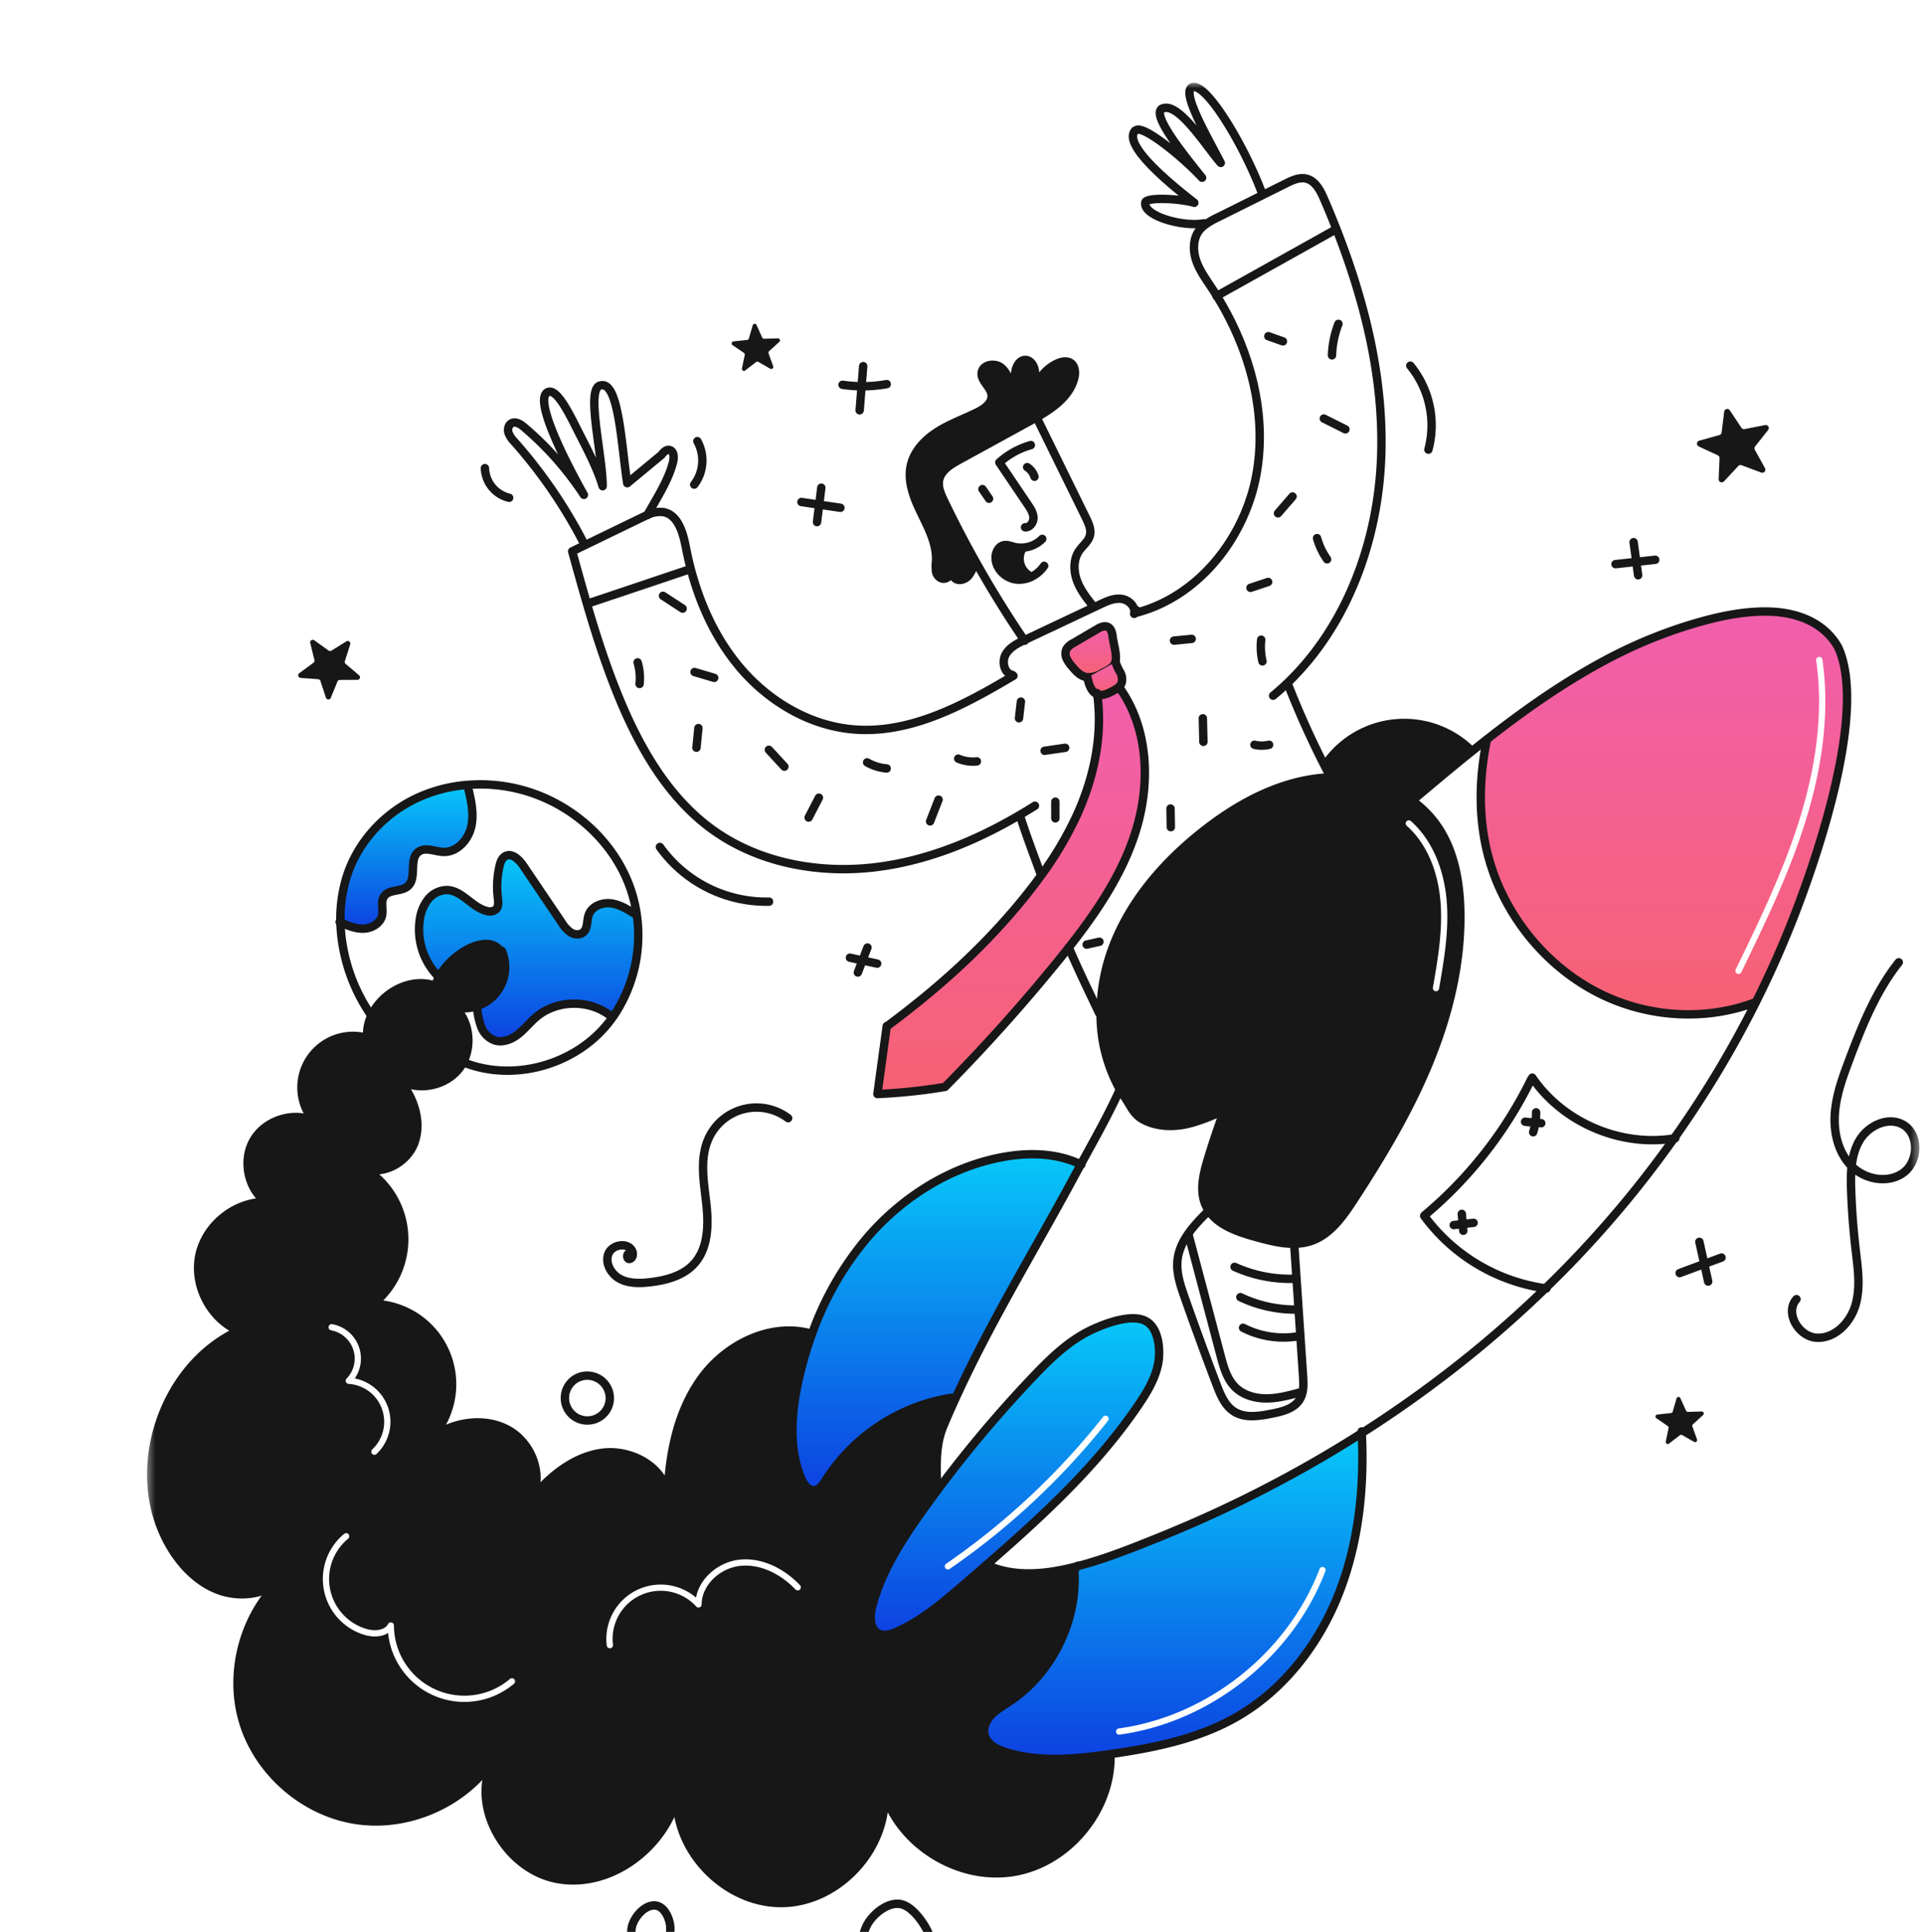 <svg xmlns="http://www.w3.org/2000/svg" width="229" height="230" fill="none" viewBox="0 0 229 230"><mask id="a" width="212" height="228" x="17" y="9" maskUnits="userSpaceOnUse" style="mask-type:luminance"><path fill="#fff" d="M228.575 9.738H17.425v226.525h211.15z"/></mask><g mask="url(#a)"><path fill="#171717" fill-rule="evenodd" d="M131.068 120.573a18.3 18.3 0 0 0 2.498 9.481l.047.079c.333.484.584.899.803 1.26.565.935.914 1.511 1.912 1.998 1.383.675 2.993.785 4.51.536 1.516-.248 3.553-1.081 4.945-1.734a99 99 0 0 0-1.935 5.749c-.544 1.795-1.031 3.775-.288 5.497q.161.37.384.705c1.199 1.791 3.595 2.578 5.747 3.163 1.447.393 2.966.785 4.445.762a6.4 6.4 0 0 0 2.01-.327c2.253-.772 3.739-2.871 5.042-4.866 3.387-5.192 6.593-10.537 8.956-16.269s3.871-11.886 3.757-18.085c-.067-3.664-.76-7.462-2.919-10.43a12.2 12.2 0 0 0-2.784-2.746v-.002c-2.754-1.976-6.295-2.91-9.744-2.802-.402.01-.805.037-1.201.08-5.132.526-9.859 3.094-13.919 6.278-4.702 3.682-8.777 8.365-10.859 13.96a22.3 22.3 0 0 0-1.407 7.713m36.95-22.818a.372.372 0 1 0-.495.556c2.497 2.222 3.738 5.626 4.016 9.023.279 3.402-.307 6.817-.903 10.242a.372.372 0 0 0 .734.127c.592-3.409 1.199-6.918.911-10.429-.288-3.517-1.578-7.129-4.263-9.52" clip-rule="evenodd"/><path fill="url(#b)" fill-rule="evenodd" d="M177.077 88.026c-1.254 5.988-1.01 12.177 1.513 17.748 2.524 5.571 7.017 10.268 12.573 12.826 5.556 2.559 12.137 2.904 17.855.727l.056.03a120 120 0 0 0 5.118-11.702c2.544-6.784 8.058-23.221 4.717-30.571-1.642-2.953-4.843-4.157-8.077-4.268-3.484-.12-7.022.757-10.32 1.801a56.6 56.6 0 0 0-9.953 4.308c-4.772 2.6-9.211 5.744-13.487 9.094zm39.937-9.528a.373.373 0 0 0-.737.107c.917 6.338-.075 12.853-1.999 19.002-1.924 6.153-4.752 11.983-7.584 17.815a.371.371 0 1 0 .67.325c2.828-5.824 5.681-11.703 7.624-17.917 1.945-6.217 2.964-12.849 2.026-19.332" clip-rule="evenodd"/><path fill="url(#c)" fill-rule="evenodd" d="M159.493 189.56c2.325-5.988 2.983-12.527 2.675-18.949q-2.098 1.34-4.237 2.601a148 148 0 0 1-19.783 9.754c-3.206 1.298-6.472 2.611-9.829 3.487q-.193.205-.382.41c.419 6.134-2.675 12.39-7.809 15.774q-.213.14-.429.278c-.598.383-1.198.767-1.68 1.286-.599.642-.993 1.559-.757 2.404.292 1.057 1.419 1.635 2.466 1.968 3.916 1.253 8.151.861 12.223.293l.134-.019.147-.021c5.248-.747 10.561-1.829 15.144-4.484 5.618-3.256 9.767-8.728 12.117-14.782m-1.658-2.508a.372.372 0 0 0-.695-.266c-3.812 9.976-13.342 17.54-23.923 18.988a.372.372 0 0 0 .101.737c10.851-1.484 20.608-9.229 24.517-19.459" clip-rule="evenodd"/><path fill="url(#d)" fill-rule="evenodd" d="M109.782 179.96c-2.457 3.46-4.797 7.102-5.896 11.199-.322 1.208-.352 2.829.787 3.341.676.306 1.459.05 2.137-.25 3.005-1.34 5.546-3.52 8.038-5.673q1.35-1.16 2.694-2.332c6.626-5.762 13.122-11.747 18.04-18.996.995-1.471 1.941-3.027 2.308-4.764.333-1.56.186-4.374-1.476-5.228-1.703-.878-4.814.308-6.375 1.038-2.755 1.28-4.978 3.459-7.07 5.66a145.6 145.6 0 0 0-13.187 16.005m22.165-10.822a.372.372 0 0 0-.584-.462 86 86 0 0 1-18.694 17.494.372.372 0 0 0 .422.613 86.8 86.8 0 0 0 18.856-17.645" clip-rule="evenodd"/><path fill="#171717" d="M158.454 92.532a85 85 0 0 1-.785-1.506l.256-.128a11.37 11.37 0 0 1 8.198-4.773 11.36 11.36 0 0 1 8.962 3.107l.179.223q-1.425 1.143-2.831 2.308a468 468 0 0 0-4.169 3.491l-.064.09c-2.755-1.975-6.296-2.91-9.745-2.802z"/><path fill="url(#e)" d="M130.662 82.649c-.734-.282-1.003-1.199-1.161-1.988l.002-.037a3 3 0 0 0 1.727-.474c.688-.39 1.402-.633 1.596-1.328h.02q.221.636.558 1.219a1.69 1.69 0 0 1 .154 1.295 1.33 1.33 0 0 1-.442.556q-.3.222-.635.387c-.543.288-1.163.583-1.749.397a.4.4 0 0 1-.07-.027"/><path fill="url(#f)" d="M132.502 75.818c.103.826.492 2.034.355 2.858q-.012.074-.032.147c-.194.695-.908.938-1.596 1.327a3 3 0 0 1-1.727.474 1.7 1.7 0 0 1-.317-.06c-.628-.183-1.087-.707-1.509-1.205a4 4 0 0 1-.658-.958 1.35 1.35 0 0 1-.015-1.128 2 2 0 0 1 .82-.714l2.824-1.658c.392-.23.871-.466 1.281-.265.41.2.517.727.574 1.181"/><path fill="#171717" d="M125.959 43.243c.479-.208 1.059-.327 1.503-.054.591.365.633 1.213.452 1.88-.605 2.244-2.727 3.646-4.782 4.795q-.204.114-.41.226l-8.531 4.675c-1.005.55-2.112 1.233-2.35 2.352-.179.844.196 1.698.568 2.477a129 129 0 0 0 3.859 7.41l-.26.146a3.85 3.85 0 0 1-.688 1.4c-.35.389-.928.625-1.409.421a.87.87 0 0 1-.494-.878q.119-.193.213-.397a.6.6 0 0 0-.213.397c-.298.486-.718.91-1.238.786a1.07 1.07 0 0 1-.72-.878q-.066-.602.007-1.201c.103-2.005-.886-3.884-1.761-5.69-.876-1.807-1.692-3.822-1.224-5.774.405-1.698 1.727-3.043 3.203-3.97 1.476-.929 3.137-1.52 4.703-2.291.841-.415 1.772-1.087 1.697-2.02-.082-1.013-1.347-1.735-1.174-2.735.162-.922 1.524-1.151 2.273-.585s1.015 1.553 1.238 2.466c.41-.533.383-1.268.487-1.933.105-.665.516-1.417 1.189-1.42.663-.004 1.089.733 1.147 1.393.057.66-.1 1.34.071 1.98a4.82 4.82 0 0 1 2.644-2.978M121.728 65.35a2.34 2.34 0 0 0 1.087 3.296l.01.022a3.3 3.3 0 0 1-1.804.326c-1.288-.154-2.445-1.278-2.465-2.576-.01-.655.35-1.387.995-1.514.405-.08.809.095 1.209.196.314.08.639.112.963.097z"/><path fill="url(#g)" d="M95.397 175.984c-1.499-3.64-1.159-7.777-.313-11.623a44 44 0 0 1 1.61-5.558 36.8 36.8 0 0 1 6.51-11.378c4.109-4.806 9.729-8.412 15.936-9.625 3.198-.626 6.64-.59 9.568.831q-.26.478-.521.963c-4.896 9.127-10.194 17.653-14.454 27.013l-.442-.204a21.86 21.86 0 0 0-14.97 9.832c-.326.516-.715 1.107-1.324 1.171-.764.08-1.307-.712-1.6-1.422"/><path fill="url(#h)" d="M127.276 112.799q-.707.897-1.426 1.779a206 206 0 0 1-13.314 14.822l-.019.002a67 67 0 0 1-8.03.844q.554-4.046 1.111-8.09l.18-.094c5.216-3.883 10.019-8.075 14.3-12.968a67 67 0 0 0 3.96-4.943 41.6 41.6 0 0 0 4.266-7.256c1.999-4.45 3.033-9.417 2.358-14.247a.4.4 0 0 0 .072.027c.586.186 1.206-.11 1.749-.397q.334-.166.633-.387h.214c3.504 4.9 3.697 11.59 1.841 17.322-1.624 5.012-4.627 9.432-7.895 13.586"/><path fill="url(#i)" d="M75.816 108.791a17.18 17.18 0 0 1-2.586 11.926l-.042-.027-.35.362c-2.484-2.089-6.48-2.084-8.958.008-.772.65-1.395 1.466-2.194 2.084s-1.861 1.035-2.816.705a2.8 2.8 0 0 1-1.563-1.603 8.3 8.3 0 0 1-.49-2.246l-.54-.075a4.894 4.894 0 0 0 3.877-4.617 4.9 4.9 0 0 0-.399-2.11h-.188c-1.544-2.154-5.774.32-7.258 3.049l-.353-.251a7.98 7.98 0 0 1-1.97-6.486 5 5 0 0 1 .978-2.42 2.9 2.9 0 0 1 2.288-1.129c1.799.067 2.957 2.067 4.71 2.489.179.06.37.077.557.049.186-.029.364-.102.517-.213.372-.335.307-.92.248-1.419a10.9 10.9 0 0 1 .199-3.749c.106-.467.28-.971.702-1.197.784-.421 1.635.417 2.136 1.154l4.559 6.737c.27.464.633.868 1.067 1.183.454.282 1.092.348 1.501.003.573-.479.412-1.387.66-2.092.353-1.002 1.561-1.489 2.618-1.365s1.995.707 2.894 1.276z"/><path fill="url(#j)" d="M49.842 101.404c-1.191.873-.163 3.097-1.26 4.084-.785.708-2.255.348-2.845 1.224-.432.643-.077 1.516-.238 2.273-.209.96-1.253 1.551-2.236 1.573-.953.026-1.856-.362-2.73-.752-.044-1.774.19-3.545.692-5.248 1.221-4.082 4.3-7.524 8.124-9.405a17.5 17.5 0 0 1 6.342-1.712l.015.209c.38 1.568.762 3.203.407 4.776-.355 1.574-1.691 3.053-3.306 2.999-1.014-.033-2.146-.624-2.965-.021"/><path stroke="#171717" stroke-linecap="round" stroke-linejoin="round" d="M113.416 68.093a.88.88 0 0 0 .494.878c.482.204 1.06-.032 1.409-.422.323-.414.557-.89.688-1.4M113.416 68.093q.118-.192.214-.397a.6.6 0 0 0-.214.397"/><path stroke="#171717" stroke-linecap="round" stroke-linejoin="round" d="m122.018 76.284-.047-.07a128 128 0 0 1-5.703-9.21 130 130 0 0 1-3.858-7.41c-.372-.78-.747-1.633-.568-2.477.238-1.119 1.344-1.801 2.349-2.352l8.532-4.675.41-.226c2.054-1.149 4.177-2.551 4.781-4.794.182-.667.14-1.516-.451-1.881-.444-.273-1.025-.154-1.504.054a4.8 4.8 0 0 0-2.643 2.978c-.171-.64-.012-1.32-.071-1.98-.06-.66-.484-1.397-1.147-1.392-.673.002-1.082.754-1.189 1.42s-.077 1.399-.487 1.932c-.223-.913-.491-1.898-1.238-2.466s-2.111-.338-2.273.585c-.173 1 1.092 1.722 1.174 2.735.075.933-.856 1.605-1.697 2.02-1.566.772-3.226 1.362-4.703 2.29-1.476.928-2.799 2.273-3.203 3.97-.466 1.953.345 3.968 1.224 5.775.878 1.806 1.863 3.685 1.761 5.69a5.2 5.2 0 0 0-.007 1.2 1.07 1.07 0 0 0 .72.88c.521.123.94-.3 1.238-.787"/><path stroke="#171717" stroke-linecap="round" stroke-linejoin="round" d="M122.07 62.775c.571.051 1.015-.573.998-1.144-.018-.57-.348-1.08-.668-1.553l-3.394-5.023a9.5 9.5 0 0 1 3.752-2.067"/><path stroke="#171717" stroke-linecap="round" stroke-linejoin="round" d="M123.192 56.757a2.1 2.1 0 0 0-.871-1.143M117.78 59.373l-.784-1.141M124.117 64.155a3.55 3.55 0 0 1-2.394 1.042 3.3 3.3 0 0 1-.963-.097c-.4-.102-.804-.275-1.209-.196-.645.127-1.005.859-.995 1.514.02 1.298 1.177 2.422 2.465 2.576a3.3 3.3 0 0 0 1.804-.326 3.9 3.9 0 0 0 1.518-1.305"/><path stroke="#171717" stroke-linecap="round" stroke-linejoin="round" d="M122.815 68.646a2.34 2.34 0 0 1-1.087-3.295M130.264 72.272c-.777-.968-1.566-1.958-2-3.12-.434-1.161-.459-2.55.241-3.576.421-.612 1.084-1.086 1.278-1.803.193-.718-.142-1.464-.469-2.132l-5.74-11.685M120.537 80.346c-.963-.216-1.261-1.568-.78-2.429.462-.826 1.355-1.293 2.214-1.703l.112-.05q4.095-1.934 8.195-3.865c.245-.117.489-.23.734-.347.799-.378 1.653-.765 2.531-.656.879.11 1.727.926 1.521 1.787l.057-.124q.083-.175.162-.35"/><path stroke="#171717" stroke-linecap="round" stroke-linejoin="round" d="M135.175 72.984c7.544-1.894 13.134-8.99 14.472-16.653s-1.1-15.644-5.397-22.125c-.675-1.02-1.405-2.024-1.799-3.184-.395-1.159-.403-2.521.307-3.516a3.4 3.4 0 0 1 .588-.623 8.4 8.4 0 0 1 1.638-.983l8.176-4.07c.747-.371 1.574-.756 2.387-.565 1.082.253 1.675 1.387 2.117 2.407 4.228 9.775 7.236 20.295 6.804 30.934-.402 9.889-4.069 19.91-11.176 26.723a31 31 0 0 1-1.683 1.496M153.352 81.39a106 106 0 0 0 5.101 11.142M141.867 10.448c1.546-1.025 6.241 6.705 8.44 12.608M138.361 12.957c1.913-1.025 5.335 4.563 7.015 6.442-1.479-2.891-4.567-8.124-3.509-8.95"/><path stroke="#171717" stroke-linecap="round" stroke-linejoin="round" d="M135.3 15.503c.897-.64 5.693 3.323 7.85 5.658-1.984-2.489-6.056-7.452-4.789-8.204M143.386 26.585l-.084.012c-2.556.425-7.142-.905-6.914-2.444-.063-.706 3.928-.551 5.837-.012-2.64-2.057-8.442-6.747-7.112-8.516q.03-.038.062-.075M77.101 61.306c1.094-1.983 2.494-4.097 3.05-6.293.136-.548.119-1.335-.436-1.442-.39-.077-.715.278-.953.593l-4.065 3.364c-.687-4.3-.986-12.2-3.165-11.644-1.832.241.234 8.28.234 12-.63-2.124-1.83-4.394-2.835-6.367s-2.62-5.445-3.739-4.812c-1.642.928 2.204 8.397 4.34 12.209a37.5 37.5 0 0 0-7.131-8.067c-.42-.355-.99-.718-1.474-.462-.382.202-.499.72-.377 1.132.153.404.394.77.704 1.07a58.6 58.6 0 0 1 8.2 11.948"/><path stroke="#171717" stroke-linecap="round" stroke-linejoin="round" d="M120.683 80.455a1 1 0 0 1-.062.035c-5.799 3.434-12.117 6.864-18.834 6.36-5.279-.397-10.194-3.298-13.626-7.329s-5.472-9.112-6.474-14.31c-.338-1.76-.933-3.938-2.7-4.244a3.36 3.36 0 0 0-1.886.338v.002c-.208.09-.414.189-.615.286L69.64 64.91q-.75.362-1.502.728c1.715 6.208 3.437 12.44 5.976 18.36 2.412 5.62 5.685 11.08 10.62 14.69 5.524 4.038 12.728 5.377 19.52 4.554 6.082-.737 11.866-3.097 17.162-6.204a62 62 0 0 0 1.831-1.117M127.271 112.786q.003.006.005.013c1.051 2.485 2.44 5.337 3.594 7.772M121.472 97.136c.772 2.414 1.596 4.563 2.467 6.944"/><path fill="url(#k)" stroke="#171717" stroke-linecap="round" stroke-linejoin="round" d="M132.825 78.823q.02-.072.032-.147c.137-.823-.253-2.032-.355-2.858-.057-.454-.163-.98-.575-1.181-.413-.201-.889.034-1.282.265q-1.409.83-2.824 1.658a2 2 0 0 0-.82.714 1.336 1.336 0 0 0 .016 1.127c.17.35.392.674.657.959.422.498.881 1.022 1.509 1.205q.156.045.317.06a3 3 0 0 0 1.727-.474c.691-.39 1.404-.633 1.598-1.328"/><path fill="url(#l)" d="M129.5 80.661c.159.79.427 1.705 1.161 1.988a.4.4 0 0 0 .072.027c.586.186 1.206-.109 1.749-.397q.334-.166.633-.387c.195-.142.348-.334.442-.556a1.69 1.69 0 0 0-.154-1.295 7 7 0 0 1-.558-1.218"/><path stroke="#171717" stroke-linecap="round" stroke-linejoin="round" d="M129.5 80.661c.159.79.427 1.705 1.161 1.988a.4.4 0 0 0 .072.027c.586.186 1.206-.109 1.749-.397q.334-.166.633-.387c.195-.142.348-.334.442-.556a1.69 1.69 0 0 0-.154-1.295 7 7 0 0 1-.558-1.218"/><path stroke="#171717" stroke-linecap="round" stroke-linejoin="round" d="M130.644 82.518q.01.065.017.131c.675 4.83-.357 9.797-2.358 14.248a41.6 41.6 0 0 1-4.265 7.255 66 66 0 0 1-3.961 4.943c-4.279 4.895-9.084 9.085-14.3 12.969"/><path stroke="#171717" stroke-linecap="round" stroke-linejoin="round" d="M133.328 81.892c3.504 4.901 3.698 11.591 1.842 17.323-1.623 5.01-4.626 9.43-7.893 13.583q-.707.897-1.426 1.78a207 207 0 0 1-13.314 14.822M105.598 122.156l-1.111 8.09a67 67 0 0 0 8.03-.844M55.13 126.447l.032.012c5.616 2.286 12.54.554 16.639-3.916a15 15 0 0 0 1.429-1.826 17.18 17.18 0 0 0 2.586-11.926 17 17 0 0 0-.837-3.283c-2.101-5.702-7.265-10.09-13.161-11.558-2-.499-4.069-.67-6.125-.51a17.5 17.5 0 0 0-6.342 1.713c-3.824 1.881-6.904 5.323-8.123 9.404a17 17 0 0 0-.692 5.249 20.65 20.65 0 0 0 3.69 11.105v.002M133.614 130.132a9 9 0 0 1-.161-.271 18.3 18.3 0 0 1-2.385-9.288c.01-2.634.486-5.245 1.407-7.713 2.082-5.595 6.157-10.278 10.859-13.96 4.06-3.184 8.787-5.752 13.919-6.278.396-.043.799-.07 1.201-.08 3.449-.109 6.99.826 9.744 2.802v.002c1.07.76 2.011 1.687 2.784 2.747 2.159 2.967 2.852 6.765 2.919 10.429.114 6.199-1.395 12.353-3.757 18.085s-5.569 11.077-8.956 16.269c-1.303 1.995-2.789 4.094-5.042 4.866a6.4 6.4 0 0 1-2.01.327c-1.479.023-2.998-.369-4.445-.762-2.152-.585-4.548-1.372-5.747-3.163a4.6 4.6 0 0 1-.384-.705c-.743-1.722-.256-3.702.288-5.497a99.85 99.85 0 0 1 10.633-23.564"/><path stroke="#171717" stroke-linecap="round" stroke-linejoin="round" d="M133.614 130.132c1.196 1.737 1.335 2.583 2.715 3.258s2.99.782 4.51.536 3.553-1.082 4.945-1.734M157.925 90.897a11.363 11.363 0 0 1 17.159-1.665M218.909 77.083c-1.642-2.953-4.843-4.156-8.077-4.268-3.485-.122-7.021.757-10.32 1.802a56.6 56.6 0 0 0-9.953 4.308c-4.772 2.6-9.212 5.745-13.487 9.095q-.909.711-1.809 1.436-1.425 1.143-2.832 2.308a468 468 0 0 0-4.168 3.492M117.656 186.377c3.211 1.417 6.896 1.022 10.206.196q.23-.056.457-.119c3.356-.876 6.623-2.189 9.829-3.487a148 148 0 0 0 19.782-9.754q2.14-1.261 4.238-2.601a140 140 0 0 0 13.758-9.98 135 135 0 0 0 8.117-7.256 126.967 126.967 0 0 0 20.568-25.891 123 123 0 0 0 4.465-8.126 120 120 0 0 0 5.116-11.703c2.544-6.785 8.058-23.222 4.718-30.57M133.259 129.928c-1.437 3.114-2.988 5.837-4.551 8.703q-.26.477-.521.963c-4.896 9.127-10.194 17.653-14.454 27.013a104 104 0 0 0-1.427 3.261c-.993 2.481-.744 4.962-.722 7.575"/><path stroke="#171717" stroke-linecap="round" stroke-linejoin="round" d="m128.76 138.657-.051-.026c-2.928-1.419-6.37-1.456-9.568-.831-6.207 1.214-11.827 4.819-15.937 9.626a36.8 36.8 0 0 0-6.508 11.377 44 44 0 0 0-1.61 5.559c-.846 3.846-1.187 7.983.312 11.623.293.71.836 1.501 1.6 1.422.608-.065.998-.655 1.323-1.171a21.84 21.84 0 0 1 14.971-9.832M162.158 170.409q.006.102.01.203c.308 6.422-.35 12.961-2.675 18.949-2.35 6.054-6.499 11.526-12.117 14.782-4.583 2.655-9.896 3.737-15.144 4.484-.095.012-.186.027-.281.04-4.072.568-8.307.96-12.223-.293-1.047-.333-2.174-.911-2.466-1.968-.236-.846.158-1.762.757-2.405.598-.642 1.377-1.079 2.109-1.563 5.134-3.384 8.228-9.64 7.809-15.774q.189-.205.382-.41l.045-.047M117.542 186.245c6.626-5.762 13.122-11.747 18.04-18.995.995-1.472 1.941-3.028 2.308-4.765.333-1.561.186-4.375-1.477-5.227-1.702-.879-4.814.307-6.375 1.037-2.754 1.281-4.977 3.459-7.069 5.66a146 146 0 0 0-13.187 16.006c-2.457 3.459-4.797 7.101-5.896 11.198-.323 1.208-.353 2.829.786 3.342.675.306 1.459.05 2.137-.25 3.005-1.34 5.546-3.521 8.037-5.673q1.348-1.161 2.696-2.333M177.077 88.026c-1.253 5.988-1.01 12.177 1.513 17.748 2.524 5.571 7.018 10.268 12.574 12.827s12.137 2.903 17.854.727M199.497 135.509l-.142.022c-6.35 1.033-13.179-1.87-16.834-7.164-.02-.025-.034-.047-.051-.072M184.159 153.393l-.117-.017a21.7 21.7 0 0 1-14.439-8.616M169.618 144.711a49.4 49.4 0 0 0 12.72-16.214M182.576 134.792q.174-.557.26-1.137.097-.61.09-1.228"/><path stroke="#171717" stroke-linecap="round" stroke-linejoin="round" d="M181.613 133.546q.612.057 1.223.11.352.034.705.064M174.255 146.527q-.037-.4-.069-.802l-.107-1.213"/><path stroke="#171717" stroke-linecap="round" stroke-linejoin="round" d="M173.119 145.847q.533-.059 1.067-.122.648-.07 1.298-.146M143.897 144.175c-1.66 1.652-3.414 3.494-3.67 5.821-.169 1.521.34 3.027.849 4.469a423 423 0 0 0 3.814 10.41c.456 1.201.982 2.479 2.067 3.169 1.298.824 2.98.553 4.489.256 1.25-.248 2.643-.589 3.32-1.67.519-.831.469-1.881.405-2.856l-1.028-15.286M96.593 158.765c-4.742-1.332-9.966 1.194-12.913 5.14s-3.971 9.02-4.165 13.94c-.615-3.34-4.466-5.348-7.833-4.884s-6.197 2.787-8.373 5.395c1.472-2.814-.02-6.606-2.806-8.129-2.787-1.524-6.407-.986-9.008.841a9.57 9.57 0 0 0 1.514-10.163 9.57 9.57 0 0 0-8.566-5.673 9.864 9.864 0 0 0 2.049-13.143 9.85 9.85 0 0 0-3.563-3.242c2.306 1.327 5.511-.298 6.422-2.797s-.048-5.372-1.755-7.412c2.296 1.302 5.507.645 7.107-1.452q.264-.342.46-.727c1.076-2.07.724-4.847-.936-6.512a4.9 4.9 0 0 0 2.05-.022 4.895 4.895 0 0 0 3.878-4.617 4.9 4.9 0 0 0-.4-2.11M33.328 188.218c-4.36 4.236-6.13 10.975-4.367 16.802 1.811 5.983 7.256 10.705 13.434 11.648 6.18.943 12.787-1.938 16.301-7.109-2.799 5.586 1.61 13.082 7.764 14.154s12.457-3.586 14.147-9.598c-.044 6.59 6.045 12.588 12.636 12.444s12.41-6.402 12.077-12.988c2.057 6.224 9.02 10.393 15.478 9.273 6.457-1.119 11.603-7.397 11.444-13.945M33.328 188.218q.188-.161.359-.34-.182.166-.359.34"/><path stroke="#171717" stroke-linecap="round" stroke-linejoin="round" d="M59.567 113.198c-1.543-2.153-5.774.321-7.258 3.05a4.6 4.6 0 0 0-.44 1.116c-2.933-1.072-6.372.787-7.645 3.546a5.24 5.24 0 0 0-.493 2.653 6.138 6.138 0 0 0-6.395 9.844c-2.506-1.081-5.74-.022-7.124 2.332-1.384 2.355-.732 5.693 1.435 7.358-3.658-.037-7.144 2.764-7.899 6.34s1.303 7.549 4.664 8.993c-8.973 4.112-13.114 16.325-8.489 25.043 1.318 2.485 3.313 4.725 5.928 5.765 2.46.981 5.504.708 7.48-1.019M68.734 164.054a2.669 2.669 0 0 0-1.176 3.587c.21.418.527.774.918 1.032a2.68 2.68 0 0 0 3.7-.755c.259-.39.411-.841.441-1.309a2.69 2.69 0 0 0-3.883-2.555M103.405 228.912a4.76 4.76 0 0 0 .163 5.211c1.1 1.481 3.216 2.144 4.933 1.469 1.718-.675 2.827-2.67 2.413-4.467-.335-1.452-1.845-3.774-3.308-4.34-1.551-.6-3.437.891-4.201 2.127M75.391 228.951a2.58 2.58 0 0 0 .065 2.157 2.31 2.31 0 0 0 2.499 1.089c2.084-.484 2.306-2.99 1.275-4.534-1.206-1.808-3.216-.267-3.839 1.288"/><path stroke="#171717" stroke-linecap="round" stroke-linejoin="round" d="M75.62 108.819c-.899-.569-1.837-1.153-2.894-1.276-1.057-.122-2.266.362-2.618 1.365-.248.705-.087 1.614-.66 2.092-.41.345-1.047.28-1.501-.003a3.85 3.85 0 0 1-1.068-1.183q-2.28-3.369-4.558-6.738c-.501-.737-1.352-1.575-2.136-1.153-.422.226-.596.73-.703 1.196a10.9 10.9 0 0 0-.198 3.75c.06.499.124 1.084-.248 1.419a1.18 1.18 0 0 1-1.075.164c-1.752-.422-2.91-2.422-4.71-2.489a2.9 2.9 0 0 0-1.274.3c-.397.196-.743.48-1.013.829a5 5 0 0 0-.978 2.42 7.99 7.99 0 0 0 1.97 6.486M56.818 120c.058.768.222 1.524.488 2.246a2.78 2.78 0 0 0 1.563 1.603c.956.33 2.02-.084 2.817-.705.796-.62 1.422-1.435 2.194-2.084 2.479-2.092 6.474-2.097 8.958-.008l.35-.362M40.45 109.769l.084.037c.874.39 1.777.777 2.73.752.983-.022 2.027-.613 2.236-1.573.16-.757-.194-1.631.238-2.273.588-.876 2.06-.516 2.844-1.224 1.097-.987.07-3.211 1.261-4.084.819-.603 1.95-.012 2.968.02 1.614.054 2.948-1.425 3.305-2.998s-.027-3.209-.407-4.777M141.541 147l3.83 14.442c.354 1.336.746 2.739 1.729 3.709.962.95 2.37 1.338 3.722 1.333s2.675-.359 3.981-.713M154.196 152.236a16 16 0 0 1-7.179-1.415M154.55 155.904a15.2 15.2 0 0 1-6.84-1.477"/><path stroke="#171717" stroke-linecap="round" stroke-linejoin="round" d="M154.727 159.065a10.6 10.6 0 0 1-6.697-.99M69.986 71.853l12.052-4.045M144.865 35.249l14.102-7.874M91.582 107.343a15.61 15.61 0 0 1-12.998-6.509M102.157 115.779l1.145-2.975M101.217 114.016l3.239.705M97.293 62.157l.513-4.096M95.44 59.766l4.639.686M102.372 48.85l.423-5.26M100.337 45.81a16.3 16.3 0 0 0 5.261-.08M60.629 59.262a3.75 3.75 0 0 1-2.882-3.528M82.67 57.693a4.74 4.74 0 0 0 .373-5.172M170.1 53.53a11.22 11.22 0 0 0-2.151-9.996M226.115 114.564c-2.718 3.431-4.379 7.561-5.919 11.658-.791 2.101-1.568 4.248-1.702 6.489s.461 4.627 2.071 6.191c1.609 1.565 4.356 2.034 6.145.679 1.79-1.354 1.864-4.58-.089-5.688-1.776-1.008-4.157.123-5.189 1.885-1.031 1.761-1.059 3.917-.987 5.957q.127 3.561.542 7.108c.254 2.159.583 4.383-.01 6.474s-2.411 4.019-4.583 3.947-3.902-2.97-2.46-4.596M203.42 152.571l-1.051-4.729M200.019 151.561l4.989-1.848M93.854 133.119a6.262 6.262 0 0 0-9.496 2.463c-1.038 2.341-.557 5.034-.262 7.578s.284 5.41-1.443 7.301c-1.312 1.435-3.336 1.973-5.268 2.193-1.196.136-2.466.163-3.534-.391-1.068-.553-1.83-1.859-1.402-2.984.427-1.124 2.296-1.44 2.828-.361.173.352.083.902-.304.961s-.349-.78-.015-.575M195.077 68.484l-.54-3.94M192.383 67.163l4.729-.521"/><path fill="#171717" d="m208.975 53.556 1.209 2.179a.372.372 0 0 1-.229.535.37.37 0 0 1-.221-.012l-2.336-.869a.37.37 0 0 0-.397.094l-1.699 1.824a.37.37 0 0 1-.411.09.37.37 0 0 1-.226-.356l.105-2.49a.368.368 0 0 0-.213-.349l-2.259-1.051a.37.37 0 0 1-.129-.568.37.37 0 0 1 .185-.12l2.401-.67a.37.37 0 0 0 .266-.31l.303-2.474a.368.368 0 0 1 .671-.159l1.379 2.076a.37.37 0 0 0 .377.157l2.447-.477a.367.367 0 0 1 .358.59l-1.548 1.953a.4.4 0 0 0-.079.198.37.37 0 0 0 .046.21M91.523 42.065l.552 1.543a.24.24 0 0 1-.073.267.24.24 0 0 1-.275.024l-1.423-.813a.24.24 0 0 0-.268.018l-1.297 1.001a.245.245 0 0 1-.276.014.24.24 0 0 1-.109-.255l.335-1.604a.24.24 0 0 0-.1-.249l-1.354-.924a.24.24 0 0 1-.098-.259.24.24 0 0 1 .208-.182l1.63-.177a.24.24 0 0 0 .205-.173l.46-1.572a.242.242 0 0 1 .454-.032l.672 1.495a.24.24 0 0 0 .228.142l1.638-.047a.24.24 0 0 1 .231.151.24.24 0 0 1-.061.27l-1.214 1.102a.24.24 0 0 0-.065.26M41.164 79.04l1.597 1.353a.308.308 0 0 1-.021.489.3.3 0 0 1-.177.056l-2.093.01a.31.31 0 0 0-.285.193l-.792 1.937a.31.31 0 0 1-.297.192.31.31 0 0 1-.283-.212l-.657-1.988a.31.31 0 0 0-.27-.21l-2.088-.156a.31.31 0 0 1-.275-.223.31.31 0 0 1 .115-.335l1.687-1.239a.31.31 0 0 0 .117-.323l-.497-2.033a.308.308 0 0 1 .48-.324l1.7 1.221a.31.31 0 0 0 .344.012l1.78-1.102a.31.31 0 0 1 .458.172.3.3 0 0 1-.001.185l-.637 1.995a.31.31 0 0 0 .095.33M201.537 169.823l.552 1.544a.25.25 0 0 1-.073.267.24.24 0 0 1-.134.055.23.23 0 0 1-.141-.031l-1.423-.814a.24.24 0 0 0-.268.019l-1.297 1.001a.24.24 0 0 1-.276.013.24.24 0 0 1-.094-.11.24.24 0 0 1-.015-.144l.333-1.604a.24.24 0 0 0-.1-.249l-1.353-.924a.25.25 0 0 1-.09-.114.25.25 0 0 1 .067-.269.25.25 0 0 1 .133-.058l1.629-.178a.24.24 0 0 0 .205-.172l.461-1.573a.24.24 0 0 1 .216-.173.24.24 0 0 1 .237.142l.673 1.495a.24.24 0 0 0 .227.142l1.639-.048a.245.245 0 0 1 .231.152.24.24 0 0 1-.062.269l-1.213 1.102a.25.25 0 0 0-.072.121.24.24 0 0 0 .008.139"/><path stroke="#171717" stroke-linecap="round" stroke-linejoin="round" d="M158.619 42.307c.045-1.285.305-2.553.771-3.751M152.78 40.641l-1.741-.615M160.217 51.115l-2.569-1.286M152.189 61.111l1.733-2.002M158.038 66.585a8.2 8.2 0 0 1-1.196-2.522M148.915 69.982l2.101-.7M150.34 78.734a7.7 7.7 0 0 1-.152-2.578M139.804 76.266l2.105-.205M143.307 88.315l-.068-2.8M149.382 88.665a3.8 3.8 0 0 0 1.752 0M139.426 98.475l-.035-2.218M129.406 112.455l1.521-.34M125.677 97.424v-1.986M124.395 89.383l2.451-.356M121.348 85.51l.228-1.985M116.334 90.644a4.4 4.4 0 0 1-2.224-.33M110.761 97.785l1.008-2.586M105.59 91.487a5.6 5.6 0 0 1-2.33-.726M96.295 97.33l1.226-2.365M93.408 91.27l-1.847-2.004M82.937 89.016l.234-2.336M85.046 80.7l-2.337-.694M76.164 81.425a6.6 6.6 0 0 0-.233-2.569M81.289 72.455l-2.334-1.521"/><path fill="#171717" fill-rule="evenodd" d="M49.552 156.821a9.57 9.57 0 0 0-5.11-1.589 9.87 9.87 0 0 0 3.65-8.6 9.85 9.85 0 0 0-5.02-7.708c2.292 1.184 5.384-.429 6.279-2.874.913-2.497-.047-5.373-1.755-7.412 2.296 1.303 5.507.645 7.107-1.452q.265-.342.46-.727c1.076-2.07.724-4.846-.936-6.512a4.9 4.9 0 0 0 2.05-.022 4.893 4.893 0 0 0 3.479-6.726h-.19c-1.543-2.154-5.773.32-7.257 3.05a4.6 4.6 0 0 0-.44 1.116c-2.933-1.072-6.372.787-7.645 3.546a5.24 5.24 0 0 0-.494 2.653 6.14 6.14 0 0 0-6.84 2.555 6.14 6.14 0 0 0 .442 7.289c-2.506-1.083-5.742-.021-7.124 2.332s-.731 5.692 1.435 7.357c-3.658-.037-7.146 2.762-7.899 6.34-.753 3.579 1.304 7.549 4.664 8.993-8.973 4.112-13.115 16.326-8.49 25.043 1.319 2.488 3.314 4.726 5.929 5.766 2.46.979 5.504.707 7.48-1.02-4.36 4.236-6.13 10.976-4.368 16.802 1.811 5.983 7.253 10.706 13.435 11.648 6.18.943 12.787-1.938 16.3-7.109-2.8 5.586 1.61 13.08 7.764 14.154 6.155 1.075 12.457-3.586 14.147-9.598-.044 6.59 6.045 12.588 12.636 12.444s12.41-6.402 12.077-12.988c2.058 6.224 9.021 10.395 15.478 9.273s11.603-7.397 11.444-13.945l-.01-.072-.054.007-.055.008-.037.005-.134.019c-4.071.569-8.307.961-12.223-.292-1.047-.333-2.174-.911-2.467-1.968-.235-.846.162-1.762.757-2.405.479-.516 1.078-.9 1.675-1.282q.219-.139.435-.281c5.133-3.384 8.228-9.64 7.809-15.774q.174-.19.353-.379l.029-.031q-.227.063-.457.119c-3.31.826-6.995 1.221-10.206-.196l-.114-.132q-1.348 1.171-2.695 2.332c-2.492 2.152-5.033 4.333-8.038 5.673-.677.3-1.461.556-2.136.25-1.139-.513-1.109-2.134-.787-3.342 1.099-4.097 3.44-7.739 5.896-11.198a154 154 0 0 1 1.82-2.504l-.018-.013a81 81 0 0 0-.021-1.219v-.001c-.048-2.171-.094-4.263.743-6.355q.69-1.65 1.427-3.261l-.441-.204a21.8 21.8 0 0 0-8.539 3.312 21.8 21.8 0 0 0-6.432 6.52c-.325.516-.715 1.107-1.323 1.171-.764.08-1.308-.712-1.6-1.422-1.5-3.64-1.159-7.777-.313-11.623a44 44 0 0 1 1.61-5.558l-.102-.038c-4.742-1.332-9.965 1.195-12.913 5.14s-3.971 9.02-4.165 13.94c-.614-3.34-4.467-5.349-7.832-4.885s-6.197 2.787-8.373 5.395c1.473-2.814-.02-6.603-2.806-8.129s-6.407-.985-9.008.841a9.566 9.566 0 0 0-1.943-14.247m-16.226 31.398q.171-.17.35-.333h.001l.008-.007a5 5 0 0 1-.359.34m61.955.514c-1.819-1.92-4.439-3.319-7.147-3.059-2.44.233-4.804 2.101-5.247 4.525a6.472 6.472 0 0 0-10.635 5.677.373.373 0 1 0 .739-.088 5.726 5.726 0 0 1 9.919-4.532.371.371 0 0 0 .647-.25c.006-2.336 2.233-4.36 4.647-4.591 2.41-.231 4.82 1.016 6.537 2.83a.373.373 0 0 0 .54-.512m-53.769-6.073a.373.373 0 0 1-.052.524 6.2 6.2 0 0 0-.643 8.982 6.2 6.2 0 0 0 2.813 1.761c.493.146 1.054.195 1.537.101.481-.093.849-.317 1.045-.685a.372.372 0 0 1 .7.173 8.39 8.39 0 0 0 4.872 7.583 8.38 8.38 0 0 0 8.931-1.206.372.372 0 1 1 .48.568 9.133 9.133 0 0 1-14.98-6.057 2.5 2.5 0 0 1-.906.355c-.622.12-1.306.055-1.89-.119a6.947 6.947 0 0 1-2.43-12.032.373.373 0 0 1 .523.052m-1.946-25.015a.372.372 0 1 0-.134.733 3.42 3.42 0 0 1 2.715 4.146 3.4 3.4 0 0 1-.876 1.601.373.373 0 0 0 .244.631 4.51 4.51 0 0 1 3.965 2.97 4.52 4.52 0 0 1-1.142 4.821.372.372 0 1 0 .511.54 5.26 5.26 0 0 0-.462-8.034 5.3 5.3 0 0 0-2.138-.951 4.17 4.17 0 0 0 .535-3.629 4.161 4.161 0 0 0-3.218-2.828" clip-rule="evenodd"/></g><defs><linearGradient id="b" x1="198.147" x2="198.147" y1="72.805" y2="120.762" gradientUnits="userSpaceOnUse"><stop stop-color="#f15fad"/><stop offset="1" stop-color="#f76173"/></linearGradient><linearGradient id="c" x1="139.716" x2="139.716" y1="170.611" y2="209.403" gradientUnits="userSpaceOnUse"><stop stop-color="#07c8f9"/><stop offset="1" stop-color="#0d41e1"/></linearGradient><linearGradient id="d" x1="120.863" x2="120.863" y1="156.946" y2="194.638" gradientUnits="userSpaceOnUse"><stop stop-color="#07c8f9"/><stop offset="1" stop-color="#0d41e1"/></linearGradient><linearGradient id="e" x1="131.562" x2="131.562" y1="78.823" y2="82.734" gradientUnits="userSpaceOnUse"><stop stop-color="#ffb800"/><stop offset="1" stop-color="#ff7f0a"/></linearGradient><linearGradient id="f" x1="129.886" x2="129.886" y1="74.559" y2="80.626" gradientUnits="userSpaceOnUse"><stop stop-color="#ffb800"/><stop offset="1" stop-color="#ff7f0a"/></linearGradient><linearGradient id="g" x1="111.535" x2="111.535" y1="137.413" y2="177.412" gradientUnits="userSpaceOnUse"><stop stop-color="#07c8f9"/><stop offset="1" stop-color="#0d41e1"/></linearGradient><linearGradient id="h" x1="120.41" x2="120.41" y1="81.891" y2="130.246" gradientUnits="userSpaceOnUse"><stop stop-color="#f15fad"/><stop offset="1" stop-color="#f76173"/></linearGradient><linearGradient id="i" x1="62.956" x2="62.956" y1="101.808" y2="123.965" gradientUnits="userSpaceOnUse"><stop stop-color="#07c8f9"/><stop offset="1" stop-color="#0d41e1"/></linearGradient><linearGradient id="j" x1="48.391" x2="48.391" y1="93.441" y2="110.559" gradientUnits="userSpaceOnUse"><stop stop-color="#07c8f9"/><stop offset="1" stop-color="#0d41e1"/></linearGradient><linearGradient id="k" x1="129.885" x2="129.885" y1="74.561" y2="80.627" gradientUnits="userSpaceOnUse"><stop stop-color="#f15fad"/><stop offset="1" stop-color="#f76173"/></linearGradient><linearGradient id="l" x1="131.561" x2="131.561" y1="78.823" y2="82.734" gradientUnits="userSpaceOnUse"><stop stop-color="#f15fad"/><stop offset="1" stop-color="#f76173"/></linearGradient></defs></svg>